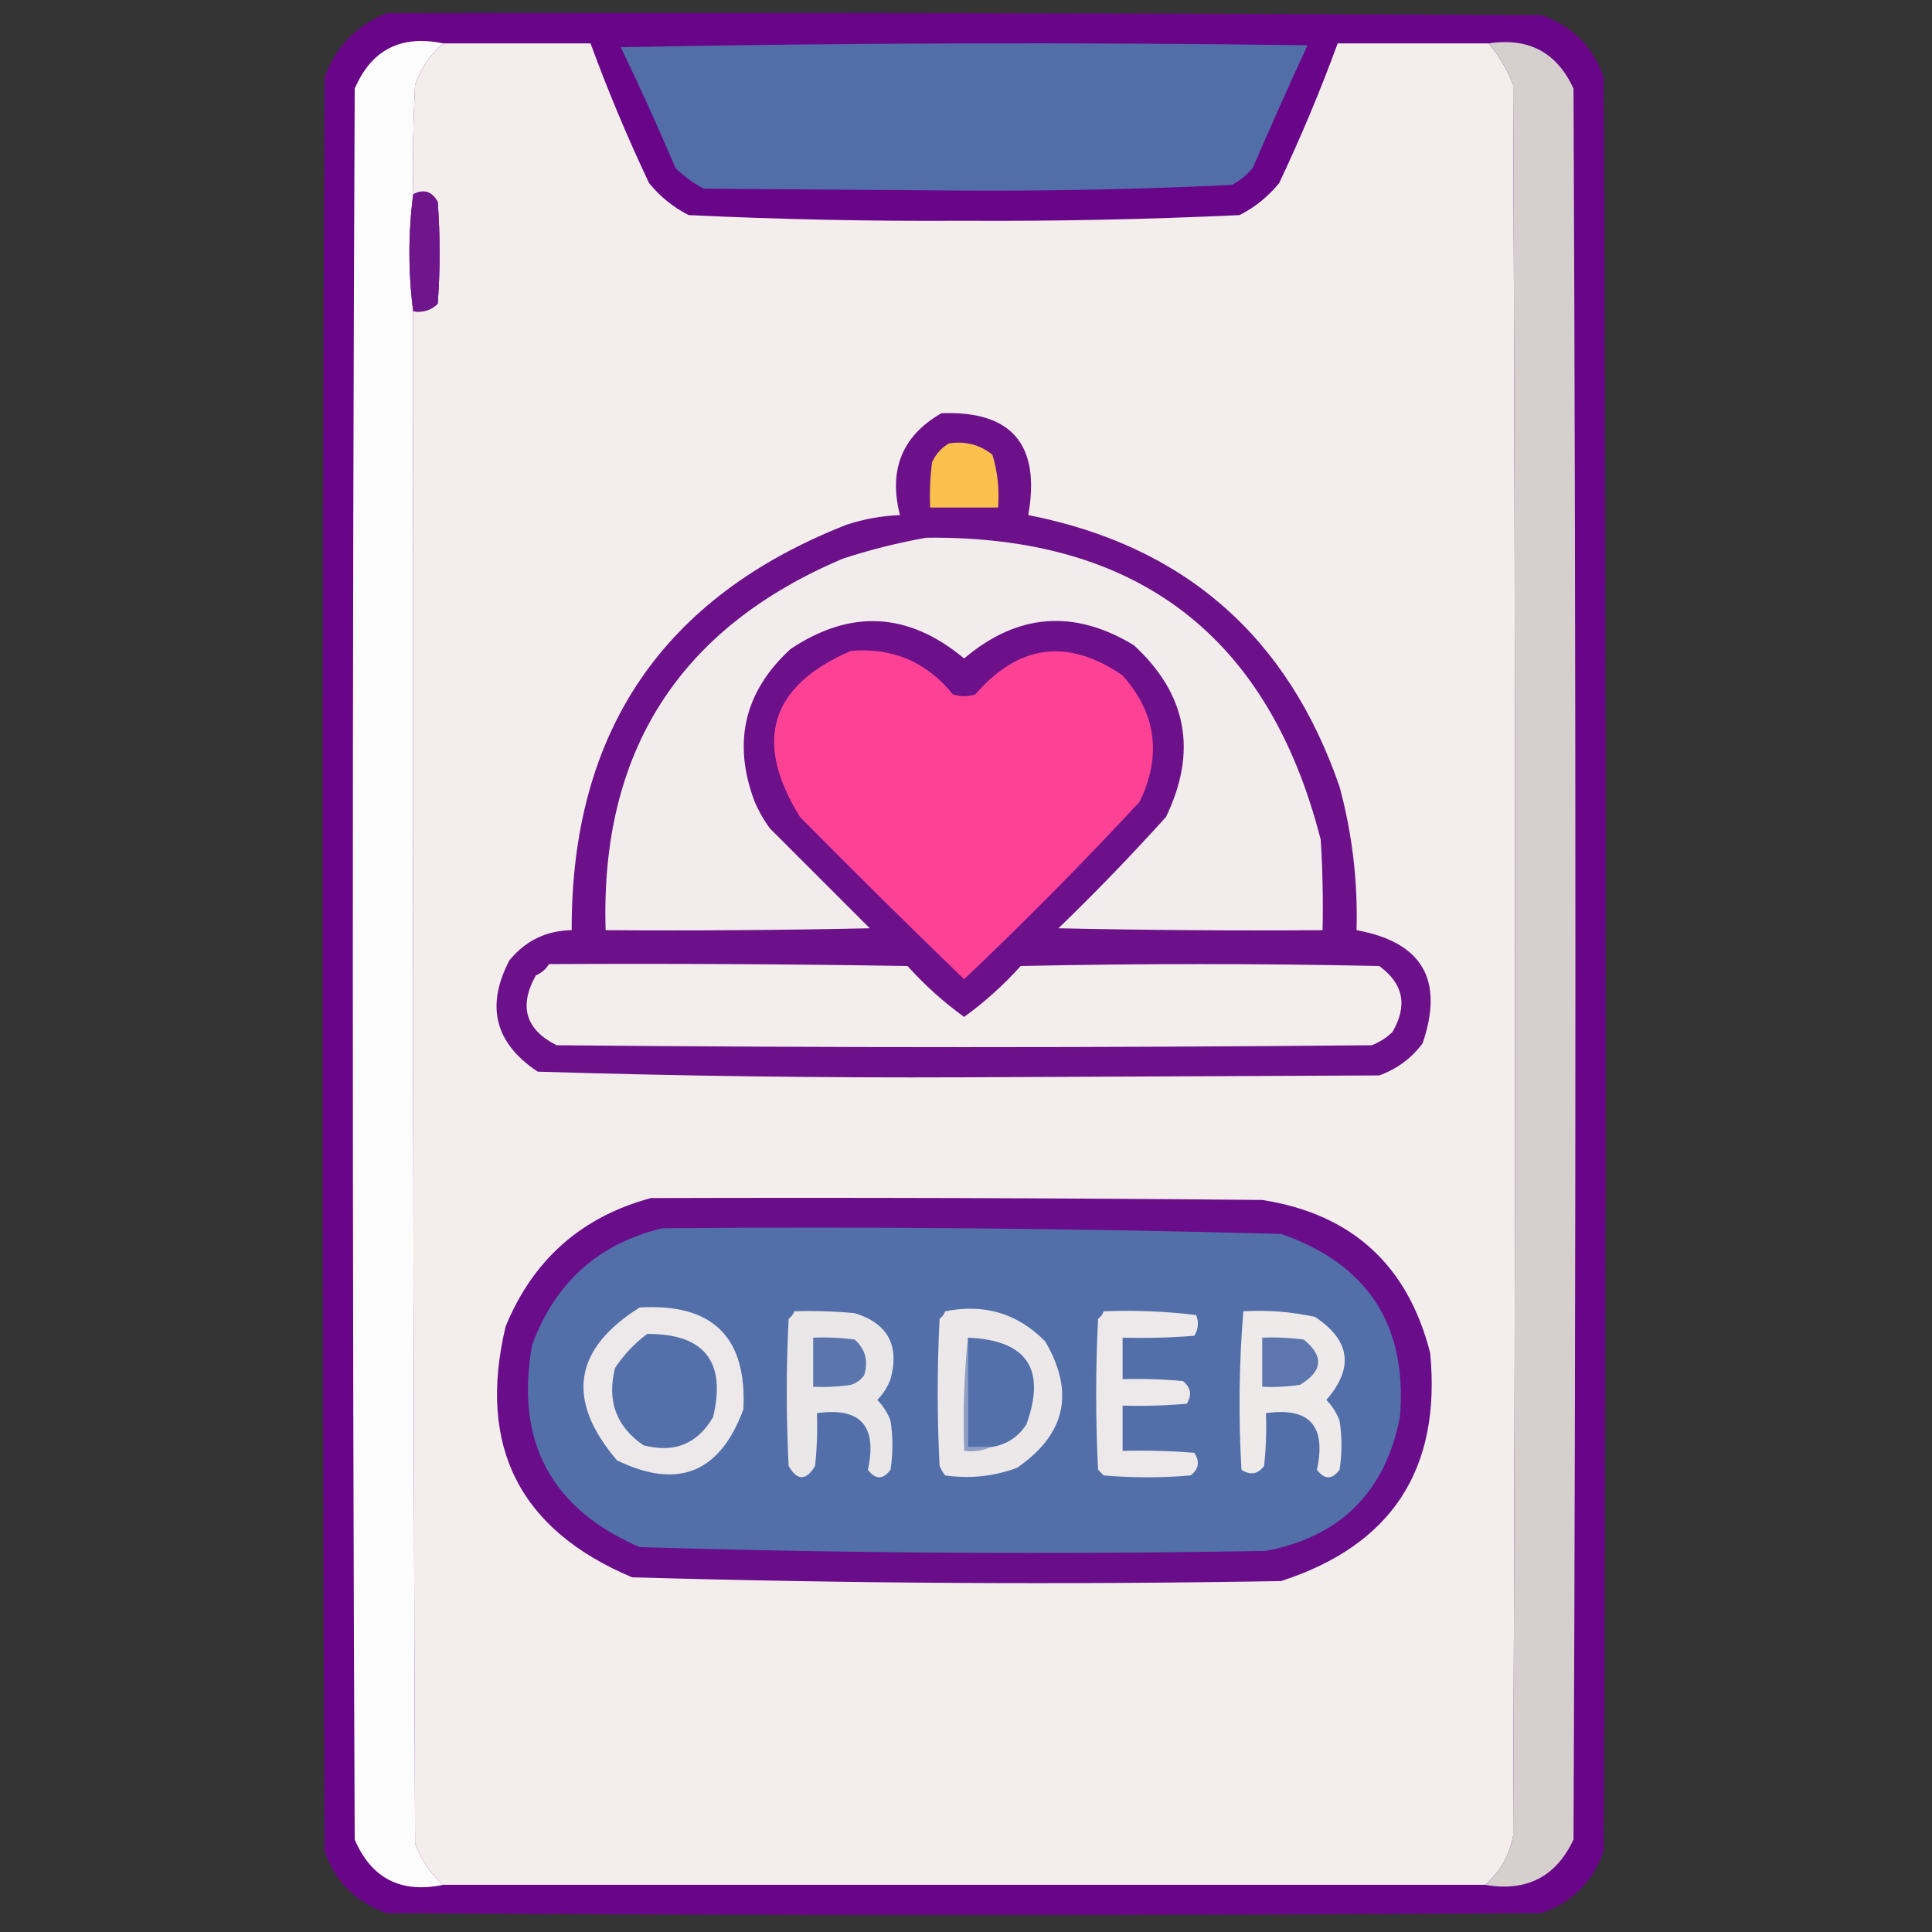 <svg xmlns="http://www.w3.org/2000/svg" xmlns:xlink="http://www.w3.org/1999/xlink" width="512px" height="512px" style="shape-rendering:geometricPrecision; text-rendering:geometricPrecision; image-rendering:optimizeQuality; fill-rule:evenodd; clip-rule:evenodd"><rect width="100%" height="100%" fill="#333333" stroke="none"/><g><path style="opacity:0.99" fill="#690689" d="M 102.5,3.5 C 204.501,3.333 306.501,3.5 408.5,4C 416.667,6.833 422.167,12.333 425,20.5C 425.667,177.167 425.667,333.833 425,490.5C 422.167,498.667 416.667,504.167 408.5,507C 306.5,507.667 204.5,507.667 102.5,507C 94.333,504.167 88.833,498.667 86,490.5C 85.333,333.833 85.333,177.167 86,20.5C 89.019,12.316 94.519,6.649 102.5,3.5 Z"></path></g><g><path style="opacity:1" fill="#fdfcfd" d="M 117.5,11.5 C 114.036,14.403 111.536,18.069 110,22.5C 109.5,32.161 109.334,41.828 109.5,51.5C 108.167,61.833 108.167,72.167 109.5,82.5C 109.333,217.834 109.5,353.167 110,488.5C 111.615,492.918 114.115,496.584 117.5,499.5C 106.256,501.827 98.422,497.827 94,487.5C 93.333,332.833 93.333,178.167 94,23.5C 98.422,13.173 106.256,9.173 117.5,11.5 Z"></path></g><g><path style="opacity:1" fill="#f3eeec" d="M 117.5,11.5 C 130.5,11.5 143.5,11.5 156.5,11.5C 161.096,24.031 166.263,36.364 172,48.5C 174.921,52.092 178.421,54.925 182.5,57C 206.606,58.153 230.772,58.653 255,58.5C 279.548,58.648 304.048,58.148 328.5,57C 332.579,54.925 336.079,52.092 339,48.5C 344.737,36.364 349.904,24.031 354.5,11.5C 367.833,11.5 381.167,11.5 394.5,11.5C 397.269,14.779 399.436,18.445 401,22.5C 401.667,177.167 401.667,331.833 401,486.5C 400.004,491.84 397.504,496.173 393.5,499.5C 301.5,499.5 209.5,499.5 117.5,499.5C 114.115,496.584 111.615,492.918 110,488.5C 109.5,353.167 109.333,217.834 109.5,82.5C 112.044,82.896 114.211,82.229 116,80.5C 116.667,71.5 116.667,62.5 116,53.5C 114.422,50.695 112.255,50.028 109.5,51.5C 109.334,41.828 109.5,32.161 110,22.5C 111.536,18.069 114.036,14.403 117.5,11.5 Z"></path></g><g><path style="opacity:1" fill="#526ea9" d="M 164.5,12.5 C 224.999,11.335 285.665,11.168 346.5,12C 341.538,22.759 336.705,33.592 332,44.5C 330.442,46.359 328.609,47.859 326.5,49C 302.548,50.147 278.548,50.647 254.5,50.5C 231.833,50.333 209.167,50.167 186.5,50C 183.734,48.533 181.234,46.7 179,44.5C 174.391,33.624 169.558,22.958 164.5,12.5 Z"></path></g><g><path style="opacity:1" fill="#d5cfce" d="M 394.5,11.5 C 405.123,9.892 412.623,13.892 417,23.5C 417.667,178.167 417.667,332.833 417,487.5C 412.344,497.413 404.51,501.413 393.5,499.5C 397.504,496.173 400.004,491.84 401,486.5C 401.667,331.833 401.667,177.167 401,22.5C 399.436,18.445 397.269,14.779 394.5,11.5 Z"></path></g><g><path style="opacity:1" fill="#6f168d" d="M 109.5,82.5 C 108.167,72.167 108.167,61.833 109.5,51.5C 112.255,50.028 114.422,50.695 116,53.5C 116.667,62.5 116.667,71.5 116,80.5C 114.211,82.229 112.044,82.896 109.5,82.5 Z"></path></g><g><path style="opacity:1" fill="#6d118b" d="M 249.5,109.5 C 268.142,108.824 275.808,117.824 272.5,136.5C 313.77,144.597 341.27,168.597 355,208.5C 358.364,220.941 359.864,233.608 359.5,246.5C 376.922,249.672 382.755,259.672 377,276.5C 374.011,280.491 370.178,283.324 365.5,285C 328.833,285.167 292.167,285.333 255.5,285.5C 217.775,285.658 180.108,285.158 142.5,284C 131.158,276.465 128.658,266.632 135,254.5C 139.266,249.283 144.766,246.617 151.5,246.5C 151.363,193.914 175.696,158.081 224.5,139C 229.063,137.525 233.73,136.692 238.5,136.5C 235.418,124.483 239.085,115.483 249.5,109.5 Z"></path></g><g><path style="opacity:1" fill="#fabf4d" d="M 251.5,117.5 C 255.839,116.846 259.673,117.846 263,120.5C 264.379,125.036 264.879,129.703 264.5,134.5C 258.5,134.5 252.5,134.5 246.5,134.5C 246.334,130.486 246.501,126.486 247,122.5C 248.025,120.313 249.525,118.646 251.5,117.5 Z"></path></g><g><path style="opacity:1" fill="#f2edec" d="M 245.5,142.5 C 301.385,141.906 336.219,168.573 350,222.5C 350.5,230.493 350.666,238.493 350.5,246.5C 327.164,246.667 303.831,246.5 280.5,246C 290.364,236.47 299.864,226.637 309,216.5C 317.393,199.127 314.56,183.96 300.5,171C 284.643,161.366 269.643,162.533 255.5,174.5C 240.751,162.198 225.418,161.365 209.5,172C 197.23,183.258 194.063,196.758 200,212.5C 201.08,214.996 202.414,217.33 204,219.5C 212.833,228.333 221.667,237.167 230.5,246C 207.169,246.5 183.836,246.667 160.5,246.5C 159.027,199.166 180.027,166.333 223.5,148C 230.832,145.622 238.165,143.789 245.5,142.5 Z"></path></g><g><path style="opacity:1" fill="#fd4296" d="M 225.5,172.5 C 236.534,171.567 245.534,175.4 252.5,184C 254.5,184.667 256.5,184.667 258.5,184C 270.014,170.711 283.014,169.044 297.5,179C 306.427,189.062 307.927,200.229 302,212.5C 287.015,228.652 271.515,244.319 255.5,259.5C 240.847,245.347 226.347,231.014 212,216.5C 199.561,196.423 204.061,181.757 225.5,172.5 Z"></path></g><g><path style="opacity:1" fill="#f3eeec" d="M 145.5,255.5 C 177.168,255.333 208.835,255.5 240.5,256C 245.08,261.086 250.08,265.586 255.5,269.5C 260.92,265.586 265.92,261.086 270.5,256C 302.167,255.333 333.833,255.333 365.5,256C 371.935,260.687 373.102,266.521 369,273.5C 367.421,275.041 365.587,276.208 363.5,277C 291.5,277.667 219.5,277.667 147.5,277C 139.277,272.85 137.444,266.684 142,258.5C 143.518,257.837 144.685,256.837 145.5,255.5 Z"></path></g><g><path style="opacity:1" fill="#690d8a" d="M 172.5,317.5 C 226.501,317.333 280.501,317.5 334.5,318C 358.206,321.704 373.039,335.204 379,358.5C 382.009,389.334 368.842,409.5 339.5,419C 282.122,419.984 224.788,419.651 167.5,418C 137.615,405.398 126.449,383.231 134,351.5C 141.298,333.787 154.131,322.453 172.5,317.5 Z"></path></g><g><path style="opacity:1" fill="#526faa" d="M 175.5,325.5 C 230.199,325.025 284.866,325.525 339.5,327C 362.493,335.003 372.993,351.169 371,375.5C 367.136,395.364 355.302,407.198 335.5,411C 280.122,411.983 224.788,411.65 169.5,410C 145.982,399.805 136.482,381.971 141,356.5C 147.06,339.931 158.56,329.598 175.5,325.5 Z"></path></g><g><path style="opacity:1" fill="#ede9ea" d="M 169.5,346.5 C 188.822,345.323 197.989,354.323 197,373.5C 190.778,390.351 179.611,394.851 163.5,387C 149.928,371.059 151.928,357.559 169.5,346.5 Z"></path></g><g><path style="opacity:1" fill="#eae7e8" d="M 210.5,347.5 C 215.844,347.334 221.177,347.501 226.5,348C 235.27,350.702 238.437,356.536 236,365.5C 235.208,367.587 234.041,369.421 232.5,371C 234.041,372.579 235.208,374.413 236,376.5C 236.667,380.833 236.667,385.167 236,389.5C 234,392.167 232,392.167 230,389.5C 232.527,377.867 228.027,372.867 216.5,374.5C 216.666,379.179 216.499,383.845 216,388.5C 213.618,392.466 211.285,392.466 209,388.5C 208.333,375.5 208.333,362.5 209,349.5C 209.717,348.956 210.217,348.289 210.5,347.5 Z"></path></g><g><path style="opacity:1" fill="#ece8e9" d="M 250.5,347.5 C 260.89,345.425 269.723,348.091 277,355.5C 284.895,368.987 282.395,380.153 269.5,389C 263.338,391.264 257.004,391.93 250.5,391C 249.874,390.25 249.374,389.416 249,388.5C 248.333,375.5 248.333,362.5 249,349.5C 249.717,348.956 250.217,348.289 250.5,347.5 Z"></path></g><g><path style="opacity:1" fill="#ede9ea" d="M 292.5,347.5 C 300.752,347.184 308.919,347.518 317,348.5C 317.743,350.441 317.576,352.274 316.5,354C 310.175,354.5 303.842,354.666 297.5,354.5C 297.5,358.167 297.5,361.833 297.5,365.5C 302.844,365.334 308.177,365.501 313.5,366C 315.602,367.733 315.935,369.733 314.5,372C 308.843,372.499 303.176,372.666 297.5,372.5C 297.5,376.5 297.5,380.5 297.5,384.5C 303.842,384.334 310.175,384.5 316.5,385C 318.032,387.33 317.698,389.33 315.5,391C 307.833,391.667 300.167,391.667 292.5,391C 292,390.5 291.5,390 291,389.5C 290.333,376.167 290.333,362.833 291,349.5C 291.717,348.956 292.217,348.289 292.5,347.5 Z"></path></g><g><path style="opacity:1" fill="#eeeaea" d="M 329.5,347.5 C 335.925,347.13 342.258,347.63 348.5,349C 357.867,355.203 358.867,362.536 351.5,371C 353.041,372.579 354.208,374.413 355,376.5C 355.667,380.833 355.667,385.167 355,389.5C 353,392.167 351,392.167 349,389.5C 351.527,377.867 347.027,372.867 335.5,374.5C 335.666,379.179 335.499,383.845 335,388.5C 333.33,390.698 331.33,391.032 329,389.5C 328.186,375.425 328.352,361.425 329.5,347.5 Z"></path></g><g><path style="opacity:1" fill="#5470aa" d="M 171.5,353.5 C 186.639,353.449 192.473,360.782 189,375.5C 184.841,382.67 178.674,385.17 170.5,383C 163.286,378.037 160.786,371.203 163,362.5C 165.362,358.973 168.196,355.973 171.5,353.5 Z"></path></g><g><path style="opacity:1" fill="#5b75ad" d="M 215.5,354.5 C 219.182,354.335 222.848,354.501 226.5,355C 229.349,357.559 230.183,360.726 229,364.5C 228.097,365.701 226.931,366.535 225.5,367C 222.183,367.498 218.85,367.665 215.5,367.5C 215.5,363.167 215.5,358.833 215.5,354.5 Z"></path></g><g><path style="opacity:1" fill="#8f9fc3" d="M 256.5,354.5 C 256.5,364.167 256.5,373.833 256.5,383.5C 258.5,383.5 260.5,383.5 262.5,383.5C 260.393,384.468 258.059,384.802 255.5,384.5C 255.173,374.319 255.506,364.319 256.5,354.5 Z"></path></g><g><path style="opacity:1" fill="#5370aa" d="M 256.5,354.5 C 272.153,355.145 277.32,362.811 272,377.5C 269.703,380.98 266.536,382.98 262.5,383.5C 260.5,383.5 258.5,383.5 256.5,383.5C 256.5,373.833 256.5,364.167 256.5,354.5 Z"></path></g><g><path style="opacity:1" fill="#5d77ae" d="M 334.5,354.5 C 338.182,354.335 341.848,354.501 345.5,355C 350.915,359.374 350.582,363.374 344.5,367C 341.183,367.498 337.85,367.665 334.5,367.5C 334.5,363.167 334.5,358.833 334.5,354.5 Z"></path></g></svg>